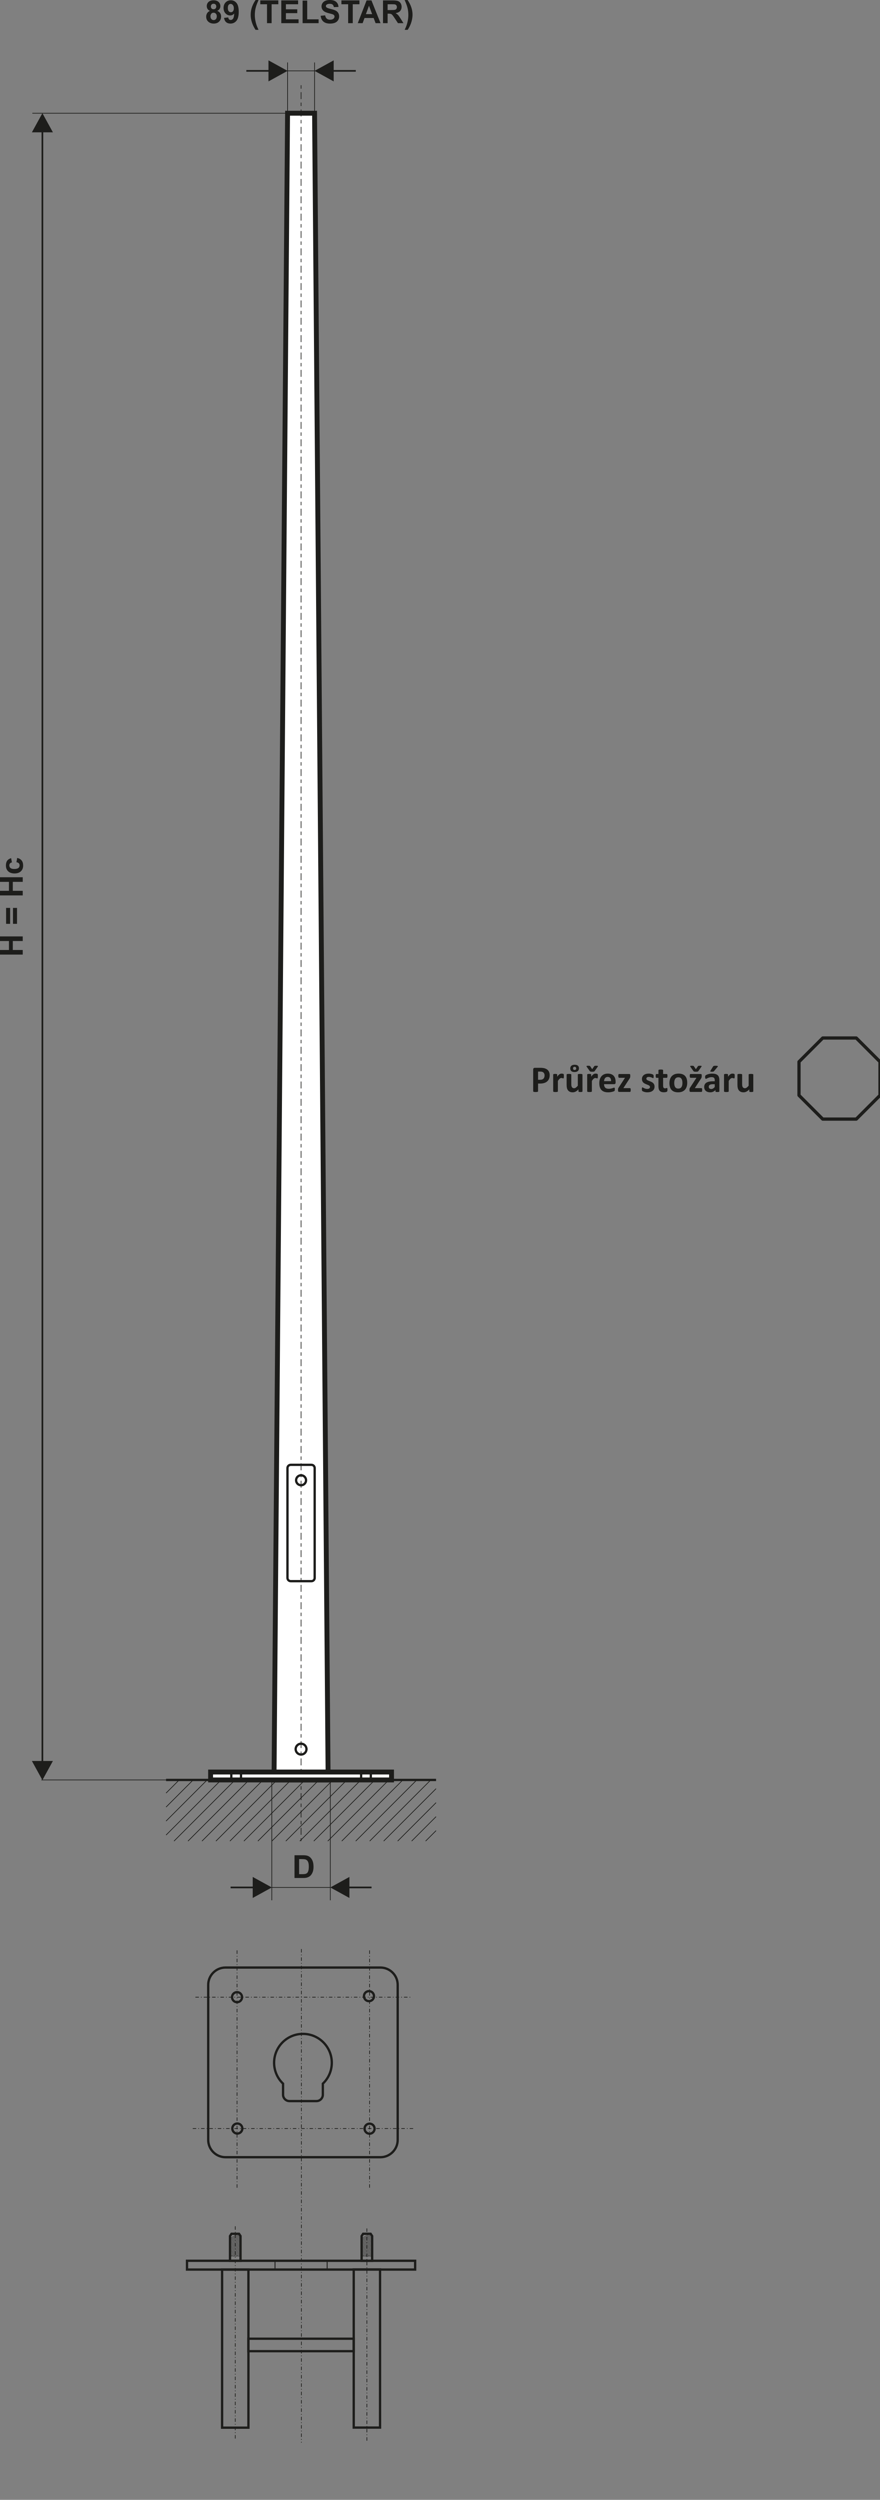 <?xml version="1.0" encoding="utf-8"?>
<!-- Generator: Adobe Illustrator 16.0.0, SVG Export Plug-In . SVG Version: 6.00 Build 0)  -->
<!DOCTYPE svg PUBLIC "-//W3C//DTD SVG 1.1//EN" "http://www.w3.org/Graphics/SVG/1.1/DTD/svg11.dtd">
<svg version="1.1" id="Vrstva_1" xmlns="http://www.w3.org/2000/svg" xmlns:xlink="http://www.w3.org/1999/xlink" x="0px" y="0px"
	 width="540px" height="1532.424px" viewBox="0 0 540 1532.424" enable-background="new 0 0 540 1532.424" xml:space="preserve">
<rect x="0" y="0" width="540" height="1532.424" fill="#808080" stroke="none"/>
<line fill="none" stroke="#1D1D1B" stroke-width="1.417" stroke-miterlimit="22.926" x1="101.904" y1="1091.121" x2="267.588" y2="1091.121"/>
<path fill="none" stroke="#1D1D1B" stroke-width="0.425" stroke-miterlimit="22.926" d="M261.172,1128.609l6.416-6.414
	 M252.596,1128.609l14.992-14.994 M244.017,1128.609l23.571-23.57 M235.438,1128.609l32.15-32.146 M226.861,1128.609l37.492-37.492
	 M218.285,1128.609l37.49-37.492 M209.709,1128.609l37.489-37.492 M201.13,1128.609l37.492-37.492 M192.551,1128.609l37.494-37.492
	 M183.975,1128.609l37.492-37.492 M175.397,1128.609l37.49-37.492 M166.821,1128.609l37.49-37.492 M158.242,1128.609l37.492-37.492
	 M149.666,1128.609l37.492-37.492 M141.087,1128.609l37.492-37.492 M132.511,1128.609l37.492-37.492 M123.934,1128.609l37.49-37.492
	 M115.357,1128.609l37.49-37.492 M106.778,1128.609l37.492-37.492 M101.904,1124.904l33.79-33.787 M101.904,1116.328l25.211-25.211
	 M101.904,1107.752l16.633-16.635 M101.904,1099.174l8.056-8.057"/>
<polygon fill="#FFFFFF" stroke="#1D1D1B" stroke-width="3" stroke-miterlimit="22.926" points="176.464,69.409 193.031,69.409 
	201.348,1091.117 168.147,1091.117 "/>
<line fill="none" stroke="#1D1D1B" stroke-width="0.425" stroke-miterlimit="22.926" stroke-dasharray="2.13,2.13,4.25,2.13" x1="184.749" y1="52.238" x2="184.749" y2="1128.609"/>
<path fill="none" stroke="#1D1D1B" stroke-width="1.417" stroke-miterlimit="22.926" d="M184.749,1068.906
	c1.831,0,3.317,1.488,3.317,3.32c0,1.834-1.486,3.32-3.317,3.32c-1.836,0-3.323-1.486-3.323-3.32
	C181.426,1070.395,182.913,1068.906,184.749,1068.906z"/>
<path fill="none" stroke="#1D1D1B" stroke-width="1.417" stroke-miterlimit="22.926" d="M178.391,897.951h12.714
	c1.098,0,1.993,0.898,1.993,1.992v67.336c0,1.096-0.896,1.992-1.993,1.992h-12.714c-1.098,0-1.994-0.896-1.994-1.992v-67.336
	C176.396,898.848,177.293,897.951,178.391,897.951z"/>
<path fill="none" stroke="#1D1D1B" stroke-width="1.417" stroke-miterlimit="22.926" d="M184.749,904.357
	c1.683,0,3.05,1.367,3.05,3.053c0,1.684-1.367,3.051-3.05,3.051c-1.688,0-3.056-1.367-3.056-3.051
	C181.693,905.725,183.062,904.357,184.749,904.357z"/>
<path fill="#1D1D1B" d="M32.466,1079.494l-6.449,11.725l-6.449-11.725H32.466z M25.495,1080.512V80.1h1.042v1000.412H25.495z
	 M32.466,81.116H19.567l6.449-11.725L32.466,81.116z"/>
<line fill="none" stroke="#1D1D1B" stroke-width="0.425" stroke-miterlimit="22.926" x1="25.386" y1="1091.121" x2="163.288" y2="1091.121"/>
<polygon fill="#1D1D1B" points="13.95,585.171 0,585.171 0,582.348 5.496,582.348 5.496,576.853 0,576.853 0,574.029 13.95,574.029 
	13.95,576.853 7.853,576.853 7.853,582.348 13.95,582.348 "/>
<path fill="#1D1D1B" d="M10.443,566.313H7.97v-9.76h2.474V566.313z M6.215,566.313H3.743v-9.76h2.472V566.313z"/>
<polygon fill="#1D1D1B" points="13.95,548.9 0,548.9 0,546.075 5.496,546.075 5.496,540.582 0,540.582 0,537.757 13.95,537.757 
	13.95,540.582 7.853,540.582 7.853,546.075 13.95,546.075 "/>
<path fill="#1D1D1B" d="M6.842,526.044l0.463,2.632c-0.521,0.088-0.913,0.289-1.181,0.604c-0.263,0.315-0.396,0.722-0.396,1.219
	c0,0.667,0.231,1.2,0.693,1.597c0.459,0.395,1.229,0.594,2.312,0.594c1.202,0,2.048-0.201,2.545-0.605
	c0.498-0.401,0.744-0.939,0.744-1.615c0-0.507-0.146-0.923-0.436-1.243c-0.289-0.325-0.786-0.553-1.494-0.687l0.449-2.629
	c1.208,0.272,2.118,0.793,2.735,1.568c0.616,0.771,0.927,1.807,0.927,3.109c0,1.475-0.468,2.653-1.4,3.53
	c-0.935,0.88-2.228,1.317-3.877,1.317c-1.674,0-2.974-0.442-3.906-1.322c-0.932-0.879-1.396-2.069-1.396-3.573
	c0-1.227,0.268-2.206,0.796-2.933C4.948,526.883,5.756,526.364,6.842,526.044"/>
<line fill="none" stroke="#1D1D1B" stroke-width="0.425" stroke-miterlimit="22.926" x1="166.8" y1="1086.436" x2="166.8" y2="1164.9"/>
<line fill="none" stroke="#1D1D1B" stroke-width="0.425" stroke-miterlimit="22.926" x1="202.695" y1="1086.436" x2="202.695" y2="1164.9"/>
<line fill="none" stroke="#1D1D1B" stroke-width="0.425" stroke-miterlimit="22.926" x1="166.797" y1="1157.02" x2="202.695" y2="1157.02"/>
<path fill="#1D1D1B" d="M141.498,1156.498h14.596v1.043h-14.596V1156.498z M155.075,1163.469v-12.898l11.727,6.449L155.075,1163.469
	z"/>
<path fill="#1D1D1B" d="M227.994,1157.541h-14.593v-1.043h14.593V1157.541z M214.418,1150.57v12.898l-11.723-6.449L214.418,1150.57z
	"/>
<path fill="#1D1D1B" d="M183.544,1139.635v9.234h2.094c0.784,0,1.349-0.047,1.697-0.135c0.459-0.111,0.834-0.309,1.133-0.58
	c0.302-0.273,0.545-0.721,0.734-1.344c0.19-0.625,0.284-1.477,0.284-2.555s-0.094-1.904-0.284-2.482
	c-0.189-0.578-0.454-1.025-0.796-1.35c-0.34-0.324-0.772-0.543-1.299-0.658c-0.389-0.086-1.159-0.131-2.302-0.131H183.544z
	 M180.721,1137.277h5.137c1.16,0,2.042,0.086,2.648,0.266c0.815,0.238,1.516,0.67,2.1,1.285c0.583,0.615,1.025,1.367,1.328,2.26
	c0.304,0.889,0.455,1.99,0.455,3.297c0,1.148-0.142,2.137-0.426,2.969c-0.35,1.016-0.847,1.836-1.492,2.463
	c-0.487,0.477-1.146,0.848-1.974,1.113c-0.619,0.199-1.449,0.295-2.486,0.295h-5.29V1137.277z"/>
<line fill="none" stroke="#1D1D1B" stroke-width="0.425" stroke-miterlimit="22.926" x1="166.797" y1="43.448" x2="202.695" y2="43.448"/>
<path fill="#1D1D1B" d="M151.164,42.929h14.591v1.041h-14.591V42.929z M164.742,49.898V37l11.722,6.448L164.742,49.898z"/>
<path fill="#1D1D1B" d="M218.333,43.97h-14.596v-1.041h14.596V43.97z M204.756,37v12.898l-11.727-6.45L204.756,37z"/>
<path fill="#1D1D1B" d="M129.149,9.952c0,0.743,0.189,1.322,0.564,1.736c0.378,0.416,0.846,0.624,1.405,0.624
	c0.555,0,1.009-0.202,1.367-0.601c0.363-0.399,0.54-0.977,0.54-1.73c0-0.659-0.182-1.188-0.55-1.588
	c-0.365-0.4-0.831-0.601-1.391-0.601c-0.655,0-1.138,0.227-1.458,0.682S129.149,9.421,129.149,9.952 M129.403,3.971
	c0,0.533,0.147,0.952,0.449,1.25c0.301,0.3,0.7,0.449,1.197,0.449c0.505,0,0.911-0.153,1.212-0.455
	c0.301-0.303,0.454-0.721,0.454-1.254c0-0.503-0.15-0.904-0.449-1.207c-0.301-0.303-0.698-0.455-1.188-0.455
	c-0.514,0-0.92,0.152-1.221,0.459C129.556,3.063,129.403,3.469,129.403,3.971z M128.844,6.659c-0.688-0.291-1.19-0.691-1.501-1.204
	c-0.315-0.51-0.471-1.071-0.471-1.678c0-1.044,0.363-1.903,1.087-2.582c0.723-0.679,1.755-1.02,3.091-1.02
	c1.324,0,2.35,0.341,3.081,1.02s1.098,1.538,1.098,2.582c0,0.645-0.17,1.22-0.507,1.727c-0.335,0.503-0.808,0.89-1.418,1.155
	c0.774,0.313,1.362,0.768,1.77,1.364c0.401,0.601,0.603,1.288,0.603,2.071c0,1.293-0.407,2.341-1.229,3.149
	c-0.817,0.809-1.909,1.212-3.274,1.212c-1.267,0-2.318-0.335-3.16-1.003c-0.994-0.786-1.491-1.871-1.491-3.244
	c0-0.756,0.188-1.452,0.562-2.084C127.455,7.491,128.043,7.004,128.844,6.659z"/>
<path fill="#1D1D1B" d="M143.491,5.11c0-0.86-0.198-1.528-0.593-2.003s-0.851-0.711-1.372-0.711c-0.492,0-0.9,0.194-1.226,0.584
	c-0.328,0.39-0.49,1.027-0.49,1.91c0,0.899,0.177,1.559,0.53,1.979c0.354,0.419,0.799,0.631,1.329,0.631
	c0.512,0,0.944-0.202,1.296-0.607C143.314,6.487,143.491,5.894,143.491,5.11 M137.473,10.962l2.591-0.285
	c0.063,0.529,0.228,0.921,0.49,1.175c0.263,0.257,0.614,0.384,1.045,0.384c0.55,0,1.014-0.257,1.396-0.767
	c0.383-0.51,0.627-1.569,0.734-3.169c-0.672,0.779-1.509,1.169-2.52,1.169c-1.093,0-2.044-0.423-2.838-1.27
	c-0.796-0.848-1.189-1.948-1.189-3.306c0-1.415,0.415-2.556,1.257-3.419c0.842-0.867,1.912-1.299,3.213-1.299
	c1.412,0,2.574,0.549,3.479,1.644c0.906,1.097,1.36,2.899,1.36,5.411c0,2.554-0.471,4.397-1.412,5.527
	c-0.942,1.133-2.168,1.698-3.682,1.698c-1.087,0-1.965-0.293-2.637-0.876C138.092,12.998,137.659,12.124,137.473,10.962z"/>
<path fill="#1D1D1B" d="M158.646,18.293h-1.831c-0.976-1.464-1.719-2.982-2.232-4.563c-0.51-1.579-0.765-3.105-0.765-4.583
	c0-1.831,0.315-3.564,0.941-5.201c0.547-1.419,1.238-2.728,2.077-3.926h1.831c-0.873,1.919-1.478,3.556-1.805,4.9
	c-0.33,1.348-0.495,2.776-0.495,4.285c0,1.039,0.099,2.104,0.294,3.195c0.196,1.087,0.464,2.123,0.804,3.107
	C157.69,16.154,158.082,17.083,158.646,18.293"/>
<polygon fill="#1D1D1B" points="163.85,14.202 163.85,2.61 159.72,2.61 159.72,0.254 170.784,0.254 170.784,2.61 166.676,2.61 
	166.676,14.202 "/>
<polygon fill="#1D1D1B" points="172.613,14.202 172.613,0.254 182.939,0.254 182.939,2.61 175.438,2.61 175.438,5.708 
	182.411,5.708 182.411,8.065 175.438,8.065 175.438,11.846 183.212,11.846 183.212,14.202 "/>
<polygon fill="#1D1D1B" points="185.686,14.202 185.686,0.371 188.511,0.371 188.511,11.846 195.505,11.846 195.505,14.202 "/>
<path fill="#1D1D1B" d="M196.768,9.683l2.746-0.272c0.165,0.919,0.497,1.59,1.002,2.023c0.502,0.431,1.181,0.645,2.034,0.645
	c0.903,0,1.585-0.19,2.044-0.574c0.456-0.383,0.688-0.831,0.688-1.344c0-0.332-0.1-0.61-0.291-0.845
	c-0.191-0.229-0.526-0.432-1.009-0.601c-0.327-0.116-1.076-0.317-2.242-0.61c-1.506-0.376-2.558-0.838-3.165-1.387
	c-0.855-0.77-1.281-1.707-1.281-2.814c0-0.712,0.201-1.38,0.603-2c0.401-0.619,0.979-1.092,1.735-1.415
	C200.387,0.163,201.297,0,202.368,0c1.742,0,3.057,0.386,3.938,1.162c0.883,0.776,1.344,1.81,1.389,3.104l-2.825,0.099
	c-0.119-0.723-0.377-1.238-0.77-1.553c-0.392-0.315-0.982-0.475-1.769-0.475c-0.813,0-1.448,0.17-1.905,0.507
	c-0.296,0.218-0.444,0.507-0.444,0.87c0,0.331,0.139,0.613,0.418,0.848c0.354,0.302,1.215,0.614,2.582,0.938
	c1.367,0.322,2.376,0.66,3.03,1.004c0.655,0.347,1.167,0.817,1.537,1.419c0.371,0.6,0.558,1.341,0.558,2.221
	c0,0.8-0.223,1.549-0.667,2.247c-0.445,0.698-1.071,1.218-1.884,1.555c-0.811,0.342-1.824,0.511-3.036,0.511
	c-1.762,0-3.116-0.406-4.061-1.222C197.513,12.424,196.951,11.237,196.768,9.683"/>
<polygon fill="#1D1D1B" points="213.639,14.202 213.639,2.61 209.508,2.61 209.508,0.254 220.575,0.254 220.575,2.61 216.464,2.61 
	216.464,14.202 "/>
<path fill="#1D1D1B" d="M228.36,8.67l-1.938-5.163l-1.884,5.163H228.36z M233.521,14.202h-3.041l-1.205-3.176h-5.593l-1.162,3.176
	h-2.985l5.414-13.948h2.985L233.521,14.202z"/>
<path fill="#1D1D1B" d="M237.853,6.156h2.084c1.349,0,2.189-0.059,2.529-0.172c0.334-0.113,0.6-0.311,0.788-0.592
	c0.191-0.278,0.285-0.63,0.285-1.048c0-0.471-0.127-0.848-0.375-1.139c-0.252-0.29-0.605-0.473-1.062-0.547
	c-0.229-0.032-0.913-0.049-2.054-0.049h-2.196V6.156z M235.027,14.202V0.254h5.93c1.489,0,2.574,0.126,3.251,0.376
	c0.679,0.25,1.217,0.694,1.623,1.335c0.406,0.644,0.612,1.373,0.612,2.198c0,1.048-0.307,1.912-0.921,2.595
	c-0.614,0.681-1.527,1.11-2.751,1.288c0.607,0.354,1.109,0.743,1.501,1.169c0.397,0.426,0.93,1.182,1.597,2.266l1.702,2.722h-3.365
	l-2.022-3.046c-0.722-1.081-1.219-1.764-1.489-2.045c-0.266-0.279-0.548-0.475-0.847-0.578c-0.303-0.104-0.776-0.156-1.427-0.156
	h-0.568v5.825H235.027z"/>
<path fill="#1D1D1B" d="M248.317,18.293c0.525-1.129,0.898-1.993,1.113-2.595c0.216-0.604,0.416-1.299,0.603-2.084
	c0.182-0.785,0.318-1.532,0.409-2.236c0.088-0.707,0.134-1.433,0.134-2.173c0-1.509-0.163-2.938-0.488-4.285
	c-0.322-1.345-0.92-2.981-1.792-4.9h1.812c0.963,1.364,1.709,2.809,2.24,4.336c0.532,1.528,0.798,3.077,0.798,4.649
	c0,1.324-0.21,2.742-0.629,4.259c-0.473,1.699-1.26,3.374-2.35,5.029H248.317z"/>
<line fill="none" stroke="#1D1D1B" stroke-width="0.425" stroke-miterlimit="22.926" x1="193.031" y1="38.29" x2="193.031" y2="93.561"/>
<line fill="none" stroke="#1D1D1B" stroke-width="0.425" stroke-miterlimit="22.926" x1="176.464" y1="38.29" x2="176.464" y2="93.561"/>
<line fill="none" stroke="#1D1D1B" stroke-width="0.425" stroke-miterlimit="22.926" x1="19.85" y1="69.41" x2="185.91" y2="69.41"/>
<rect x="129.24" y="1086.266" fill="#FFFFFF" stroke="#1D1D1B" stroke-width="3" stroke-miterlimit="22.926" width="111.015" height="4.855"/>
<rect x="141.938" y="1086.266" fill="none" stroke="#1D1D1B" stroke-width="1.417" stroke-miterlimit="22.926" width="5.959" height="4.855"/>
<rect x="221.598" y="1086.266" fill="none" stroke="#1D1D1B" stroke-width="1.417" stroke-miterlimit="22.926" width="5.959" height="4.855"/>
<path fill="#1D1D1B" d="M334.171,659.281c0-0.52-0.094-0.947-0.276-1.282c-0.185-0.335-0.411-0.584-0.679-0.744
	c-0.269-0.159-0.55-0.263-0.841-0.304c-0.297-0.042-0.602-0.063-0.915-0.063h-1.287v5.027h1.355c0.482,0,0.887-0.067,1.212-0.194
	c0.325-0.13,0.592-0.313,0.799-0.546c0.207-0.23,0.363-0.51,0.472-0.834C334.115,660.018,334.171,659.662,334.171,659.281
	 M337.305,659.063c0,0.834-0.13,1.566-0.393,2.205c-0.255,0.644-0.633,1.182-1.134,1.617c-0.494,0.439-1.102,0.772-1.822,1.001
	c-0.72,0.23-1.57,0.345-2.548,0.345h-1.235v4.711c0,0.076-0.022,0.143-0.074,0.205c-0.051,0.06-0.133,0.11-0.245,0.148
	c-0.114,0.038-0.267,0.066-0.456,0.09c-0.187,0.022-0.435,0.036-0.726,0.036c-0.287,0-0.528-0.014-0.725-0.036
	c-0.194-0.023-0.347-0.056-0.461-0.09c-0.112-0.038-0.193-0.089-0.235-0.148c-0.048-0.063-0.07-0.133-0.07-0.205v-13.292
	c0-0.358,0.093-0.628,0.279-0.807s0.434-0.269,0.736-0.269h3.484c0.35,0,0.685,0.012,1,0.038c0.316,0.026,0.695,0.086,1.138,0.171
	c0.441,0.09,0.891,0.25,1.342,0.487c0.451,0.234,0.843,0.534,1.162,0.896c0.32,0.363,0.563,0.784,0.731,1.271
	C337.221,657.921,337.305,658.463,337.305,659.063z"/>
<path fill="#1D1D1B" d="M346.003,659.721c0,0.274-0.007,0.499-0.022,0.674c-0.015,0.177-0.038,0.312-0.064,0.409
	c-0.032,0.099-0.076,0.169-0.122,0.207c-0.049,0.04-0.114,0.056-0.19,0.056c-0.061,0-0.129-0.014-0.207-0.04
	c-0.074-0.026-0.16-0.054-0.257-0.086c-0.096-0.03-0.198-0.059-0.313-0.086c-0.117-0.026-0.241-0.04-0.376-0.04
	c-0.16,0-0.32,0.033-0.479,0.1c-0.16,0.066-0.328,0.163-0.499,0.305c-0.173,0.135-0.352,0.319-0.54,0.544
	c-0.187,0.229-0.385,0.51-0.598,0.847v6.354c0,0.074-0.024,0.141-0.072,0.198c-0.042,0.059-0.12,0.106-0.232,0.145
	c-0.11,0.036-0.259,0.066-0.438,0.086c-0.183,0.019-0.416,0.028-0.696,0.028c-0.281,0-0.514-0.01-0.698-0.028
	c-0.179-0.02-0.327-0.05-0.436-0.086c-0.114-0.038-0.192-0.086-0.234-0.145c-0.047-0.058-0.07-0.124-0.07-0.198V658.77
	c0-0.074,0.02-0.139,0.058-0.198c0.036-0.059,0.106-0.104,0.203-0.145c0.101-0.034,0.227-0.066,0.383-0.085
	c0.155-0.02,0.354-0.027,0.588-0.027c0.245,0,0.443,0.008,0.603,0.027c0.16,0.019,0.286,0.051,0.375,0.085
	c0.086,0.04,0.148,0.086,0.188,0.145c0.038,0.06,0.058,0.124,0.058,0.198v1.271c0.266-0.383,0.518-0.693,0.753-0.94
	c0.236-0.243,0.462-0.443,0.674-0.588c0.213-0.143,0.428-0.245,0.643-0.301c0.21-0.057,0.425-0.085,0.64-0.085
	c0.097,0,0.205,0.003,0.319,0.017c0.11,0.012,0.232,0.03,0.354,0.058c0.121,0.028,0.229,0.059,0.319,0.089
	c0.093,0.036,0.16,0.07,0.202,0.11c0.039,0.038,0.07,0.082,0.089,0.124c0.021,0.047,0.036,0.11,0.052,0.192
	c0.015,0.077,0.026,0.197,0.034,0.357C345.999,659.233,346.003,659.449,346.003,659.721"/>
<path fill="#1D1D1B" d="M353.568,654.947c0-0.295-0.08-0.533-0.236-0.712c-0.157-0.181-0.407-0.271-0.749-0.271
	c-0.309,0-0.539,0.082-0.7,0.25c-0.154,0.167-0.232,0.401-0.232,0.698c0,0.312,0.074,0.558,0.221,0.732
	c0.152,0.175,0.403,0.261,0.754,0.261c0.315,0,0.55-0.086,0.707-0.257C353.488,655.479,353.568,655.244,353.568,654.947
	 M355.273,654.89c0,0.358-0.062,0.682-0.183,0.963c-0.122,0.284-0.301,0.521-0.529,0.716c-0.234,0.195-0.514,0.344-0.851,0.445
	c-0.333,0.104-0.721,0.156-1.153,0.156c-0.439,0-0.825-0.052-1.152-0.148c-0.327-0.102-0.6-0.242-0.814-0.431
	c-0.219-0.187-0.383-0.417-0.487-0.688c-0.104-0.269-0.16-0.58-0.16-0.931c0-0.359,0.06-0.683,0.176-0.963
	c0.119-0.285,0.295-0.522,0.526-0.717c0.232-0.194,0.514-0.339,0.849-0.441c0.335-0.097,0.722-0.146,1.153-0.146
	c0.86,0,1.513,0.187,1.96,0.562C355.053,653.638,355.273,654.181,355.273,654.89z M357.425,668.964c0,0.074-0.019,0.141-0.059,0.198
	c-0.034,0.059-0.101,0.106-0.198,0.145c-0.095,0.036-0.219,0.066-0.378,0.086c-0.154,0.019-0.351,0.028-0.585,0.028
	c-0.253,0-0.456-0.01-0.612-0.028c-0.156-0.02-0.279-0.05-0.369-0.086c-0.095-0.038-0.156-0.086-0.194-0.145
	c-0.04-0.058-0.061-0.124-0.061-0.198v-1.178c-0.56,0.605-1.132,1.06-1.716,1.364c-0.586,0.305-1.189,0.457-1.812,0.457
	c-0.704,0-1.294-0.114-1.77-0.343c-0.476-0.227-0.862-0.542-1.155-0.937c-0.291-0.397-0.502-0.854-0.63-1.375
	c-0.125-0.521-0.187-1.172-0.187-1.948v-6.235c0-0.074,0.02-0.139,0.062-0.198c0.042-0.059,0.121-0.104,0.229-0.145
	c0.109-0.034,0.261-0.066,0.447-0.085c0.188-0.02,0.419-0.027,0.695-0.027c0.279,0,0.514,0.008,0.697,0.027
	c0.184,0.019,0.332,0.051,0.439,0.085c0.113,0.04,0.192,0.086,0.234,0.145c0.046,0.06,0.07,0.124,0.07,0.198v5.756
	c0,0.534,0.034,0.939,0.102,1.22c0.07,0.285,0.175,0.526,0.315,0.725c0.141,0.203,0.319,0.359,0.536,0.472
	c0.215,0.108,0.469,0.164,0.762,0.164c0.365,0,0.73-0.134,1.104-0.398c0.365-0.264,0.763-0.654,1.18-1.16v-6.777
	c0-0.074,0.019-0.139,0.061-0.198c0.044-0.059,0.118-0.104,0.232-0.145c0.108-0.034,0.255-0.066,0.436-0.085
	c0.185-0.02,0.417-0.027,0.698-0.027c0.279,0,0.514,0.008,0.696,0.027c0.179,0.019,0.327,0.051,0.434,0.085
	c0.104,0.04,0.183,0.086,0.225,0.145c0.048,0.06,0.07,0.124,0.07,0.198V668.964z"/>
<path fill="#1D1D1B" d="M364.583,653.701c0.055-0.078,0.104-0.141,0.161-0.196c0.054-0.054,0.122-0.093,0.218-0.12
	c0.089-0.026,0.205-0.047,0.346-0.059c0.145-0.012,0.327-0.016,0.558-0.016c0.305,0,0.538,0.012,0.698,0.036
	c0.16,0.023,0.265,0.062,0.319,0.124c0.05,0.063,0.058,0.141,0.023,0.234c-0.038,0.097-0.114,0.215-0.219,0.361l-1.793,2.549
	c-0.051,0.071-0.116,0.128-0.192,0.18c-0.075,0.047-0.171,0.085-0.287,0.114c-0.112,0.026-0.253,0.045-0.42,0.057
	c-0.168,0.012-0.365,0.016-0.605,0.016c-0.232,0-0.436-0.008-0.603-0.023c-0.168-0.015-0.309-0.038-0.417-0.066
	c-0.11-0.03-0.202-0.07-0.274-0.116c-0.072-0.047-0.127-0.097-0.167-0.16l-1.812-2.549c-0.097-0.146-0.167-0.265-0.205-0.361
	c-0.04-0.094-0.032-0.172,0.022-0.234s0.164-0.101,0.327-0.124c0.164-0.024,0.394-0.036,0.688-0.036
	c0.248,0,0.438,0.004,0.579,0.016c0.145,0.012,0.257,0.036,0.343,0.066c0.089,0.026,0.155,0.07,0.201,0.116
	c0.048,0.052,0.095,0.114,0.148,0.192l1.168,1.726L364.583,653.701z M366.864,659.721c0,0.274-0.008,0.499-0.025,0.674
	c-0.015,0.177-0.039,0.312-0.066,0.409c-0.03,0.099-0.072,0.169-0.119,0.207c-0.052,0.04-0.114,0.056-0.192,0.056
	c-0.058,0-0.13-0.014-0.206-0.04c-0.074-0.026-0.159-0.054-0.257-0.086c-0.093-0.03-0.199-0.059-0.312-0.086
	c-0.116-0.026-0.242-0.04-0.379-0.04c-0.16,0-0.319,0.033-0.479,0.1c-0.159,0.066-0.327,0.163-0.498,0.305
	c-0.172,0.135-0.351,0.319-0.537,0.544c-0.188,0.229-0.386,0.51-0.601,0.847v6.354c0,0.074-0.023,0.141-0.068,0.198
	c-0.046,0.059-0.122,0.106-0.236,0.145c-0.108,0.036-0.255,0.066-0.436,0.086c-0.185,0.019-0.417,0.028-0.698,0.028
	c-0.28,0-0.514-0.01-0.696-0.028c-0.18-0.02-0.328-0.05-0.438-0.086c-0.113-0.038-0.19-0.086-0.232-0.145
	c-0.048-0.058-0.07-0.124-0.07-0.198V658.77c0-0.074,0.019-0.139,0.059-0.198c0.034-0.059,0.104-0.104,0.202-0.145
	c0.103-0.034,0.226-0.066,0.38-0.085c0.156-0.02,0.356-0.027,0.59-0.027c0.246,0,0.445,0.008,0.605,0.027
	c0.16,0.019,0.283,0.051,0.373,0.085c0.085,0.04,0.148,0.086,0.187,0.145c0.038,0.06,0.059,0.124,0.059,0.198v1.271
	c0.265-0.383,0.52-0.693,0.752-0.94c0.237-0.243,0.464-0.443,0.673-0.588c0.215-0.143,0.431-0.245,0.644-0.301
	c0.211-0.057,0.426-0.085,0.64-0.085c0.099,0,0.207,0.003,0.319,0.017c0.114,0.012,0.233,0.03,0.354,0.058
	c0.122,0.028,0.232,0.059,0.319,0.089c0.096,0.036,0.16,0.07,0.204,0.11c0.04,0.038,0.07,0.082,0.089,0.124
	c0.02,0.047,0.035,0.11,0.052,0.192c0.016,0.077,0.026,0.197,0.036,0.357C366.86,659.233,366.864,659.449,366.864,659.721z"/>
<path fill="#1D1D1B" d="M374.98,662.756c0.023-0.805-0.141-1.44-0.486-1.901c-0.349-0.464-0.883-0.692-1.606-0.692
	c-0.367,0-0.687,0.068-0.955,0.206c-0.273,0.137-0.498,0.319-0.677,0.554c-0.181,0.233-0.316,0.506-0.411,0.821
	c-0.096,0.32-0.152,0.655-0.168,1.013H374.98z M377.763,663.576c0,0.35-0.08,0.606-0.236,0.773
	c-0.154,0.168-0.369,0.254-0.645,0.254h-6.205c0,0.434,0.052,0.821,0.156,1.178c0.103,0.35,0.267,0.65,0.487,0.896
	c0.227,0.246,0.514,0.433,0.869,0.562c0.356,0.127,0.774,0.194,1.27,0.194c0.504,0,0.943-0.034,1.326-0.108
	c0.378-0.074,0.709-0.152,0.985-0.242c0.275-0.089,0.508-0.167,0.69-0.241s0.331-0.108,0.443-0.108c0.07,0,0.128,0.012,0.173,0.038
	c0.046,0.026,0.084,0.074,0.114,0.145c0.028,0.064,0.054,0.163,0.065,0.287c0.011,0.126,0.015,0.285,0.015,0.472
	c0,0.168-0.004,0.313-0.011,0.428c-0.008,0.118-0.02,0.22-0.037,0.301c-0.015,0.086-0.036,0.156-0.066,0.212
	c-0.03,0.057-0.068,0.112-0.121,0.167c-0.05,0.05-0.184,0.124-0.404,0.217c-0.222,0.094-0.502,0.185-0.844,0.274
	c-0.345,0.089-0.735,0.167-1.175,0.231c-0.439,0.067-0.911,0.104-1.413,0.104c-0.91,0-1.701-0.114-2.383-0.343
	c-0.677-0.227-1.246-0.573-1.706-1.037c-0.455-0.464-0.794-1.052-1.022-1.758c-0.221-0.71-0.334-1.539-0.334-2.489
	c0-0.903,0.117-1.72,0.355-2.448c0.234-0.725,0.576-1.34,1.029-1.846c0.447-0.508,0.993-0.893,1.637-1.158
	c0.646-0.269,1.369-0.401,2.176-0.401c0.854,0,1.584,0.125,2.188,0.378c0.606,0.249,1.102,0.6,1.491,1.045
	c0.385,0.445,0.674,0.974,0.856,1.581c0.183,0.608,0.274,1.271,0.274,1.988V663.576z"/>
<path fill="#1D1D1B" d="M387.036,668.169c0,0.223-0.012,0.409-0.034,0.568c-0.024,0.156-0.058,0.28-0.092,0.371
	c-0.038,0.094-0.089,0.156-0.148,0.19c-0.061,0.034-0.133,0.052-0.205,0.052h-6.667c-0.201,0-0.363-0.07-0.472-0.208
	c-0.114-0.137-0.168-0.361-0.168-0.673v-0.531c0-0.135,0.004-0.261,0.016-0.369c0.012-0.11,0.034-0.219,0.07-0.319
	c0.036-0.105,0.082-0.211,0.135-0.316c0.062-0.108,0.134-0.227,0.229-0.354l3.828-5.881h-3.63c-0.145,0-0.263-0.094-0.351-0.276
	c-0.091-0.185-0.133-0.476-0.133-0.881c0-0.223,0.008-0.405,0.026-0.558c0.02-0.148,0.052-0.265,0.086-0.354
	c0.04-0.086,0.09-0.148,0.152-0.188c0.059-0.038,0.131-0.058,0.215-0.058h6.24c0.11,0,0.2,0.012,0.278,0.035
	c0.074,0.022,0.141,0.063,0.187,0.125c0.051,0.061,0.091,0.143,0.118,0.253c0.026,0.104,0.038,0.238,0.038,0.401v0.56
	c0,0.154-0.008,0.289-0.023,0.407c-0.015,0.116-0.038,0.229-0.07,0.339c-0.028,0.104-0.074,0.213-0.127,0.319
	c-0.06,0.104-0.126,0.221-0.204,0.343l-3.808,5.868h4.034c0.064,0,0.133,0.015,0.194,0.047c0.059,0.03,0.11,0.086,0.152,0.172
	c0.041,0.081,0.074,0.197,0.099,0.35C387.024,667.752,387.036,667.938,387.036,668.169"/>
<path fill="#1D1D1B" d="M401.66,666.08c0,0.578-0.11,1.088-0.327,1.531c-0.215,0.441-0.521,0.807-0.921,1.107
	c-0.396,0.295-0.864,0.518-1.406,0.666s-1.127,0.223-1.757,0.223c-0.384,0-0.749-0.029-1.096-0.086
	c-0.346-0.059-0.654-0.133-0.932-0.223c-0.272-0.086-0.503-0.175-0.686-0.269c-0.183-0.095-0.315-0.179-0.397-0.261
	c-0.086-0.081-0.15-0.207-0.196-0.378c-0.045-0.168-0.068-0.421-0.068-0.756c0-0.219,0.008-0.394,0.023-0.526
	c0.015-0.134,0.037-0.242,0.066-0.32c0.032-0.078,0.07-0.131,0.116-0.16c0.043-0.026,0.103-0.037,0.171-0.037
	c0.084,0,0.207,0.045,0.371,0.143c0.164,0.099,0.367,0.203,0.61,0.315c0.244,0.118,0.527,0.227,0.851,0.323
	c0.323,0.102,0.694,0.152,1.102,0.152c0.259,0,0.491-0.026,0.691-0.082c0.203-0.051,0.378-0.127,0.526-0.229
	c0.148-0.098,0.261-0.221,0.339-0.377c0.072-0.152,0.112-0.327,0.112-0.527c0-0.229-0.07-0.424-0.211-0.588
	c-0.143-0.163-0.331-0.308-0.56-0.428c-0.234-0.122-0.499-0.234-0.792-0.345c-0.293-0.104-0.597-0.221-0.903-0.354
	c-0.309-0.13-0.612-0.276-0.904-0.443c-0.293-0.168-0.559-0.371-0.791-0.616c-0.23-0.242-0.417-0.537-0.562-0.878
	c-0.139-0.342-0.211-0.755-0.211-1.234c0-0.487,0.099-0.931,0.289-1.34c0.19-0.407,0.464-0.757,0.822-1.044
	c0.361-0.29,0.799-0.516,1.313-0.676c0.518-0.16,1.096-0.237,1.739-0.237c0.323,0,0.632,0.024,0.934,0.066
	c0.301,0.047,0.577,0.106,0.818,0.171c0.246,0.07,0.451,0.141,0.621,0.223c0.167,0.078,0.287,0.148,0.363,0.204
	c0.072,0.057,0.123,0.111,0.153,0.171c0.029,0.057,0.052,0.124,0.067,0.205c0.015,0.078,0.03,0.181,0.041,0.297
	c0.014,0.116,0.018,0.265,0.018,0.439c0,0.208-0.004,0.375-0.018,0.505c-0.011,0.127-0.03,0.231-0.057,0.306
	c-0.026,0.078-0.063,0.13-0.11,0.156c-0.046,0.028-0.099,0.04-0.16,0.04c-0.068,0-0.179-0.04-0.323-0.122
	c-0.145-0.078-0.327-0.163-0.544-0.253c-0.219-0.09-0.472-0.175-0.757-0.253c-0.288-0.082-0.615-0.12-0.982-0.12
	c-0.261,0-0.487,0.027-0.678,0.076c-0.189,0.056-0.346,0.133-0.472,0.23c-0.119,0.097-0.213,0.215-0.271,0.346
	c-0.063,0.134-0.094,0.278-0.094,0.427c0,0.237,0.072,0.436,0.217,0.596c0.146,0.159,0.335,0.301,0.575,0.42
	c0.232,0.122,0.506,0.238,0.807,0.345c0.299,0.104,0.606,0.221,0.913,0.346c0.309,0.124,0.616,0.272,0.917,0.44
	c0.301,0.167,0.573,0.374,0.807,0.616c0.238,0.245,0.43,0.532,0.573,0.871C401.586,665.216,401.66,665.617,401.66,666.08"/>
<path fill="#1D1D1B" d="M409.579,667.961c0,0.337-0.021,0.594-0.065,0.772c-0.042,0.179-0.097,0.305-0.167,0.375
	c-0.064,0.074-0.168,0.141-0.301,0.194c-0.135,0.059-0.291,0.108-0.47,0.148c-0.177,0.042-0.371,0.074-0.58,0.097
	c-0.212,0.023-0.423,0.034-0.636,0.034c-0.569,0-1.063-0.072-1.484-0.217c-0.418-0.145-0.765-0.367-1.041-0.666
	c-0.271-0.301-0.476-0.679-0.604-1.138c-0.128-0.456-0.194-0.999-0.194-1.621v-5.219h-1.234c-0.145,0-0.259-0.089-0.331-0.269
	c-0.08-0.179-0.118-0.479-0.118-0.899c0-0.223,0.008-0.409,0.026-0.562c0.02-0.152,0.052-0.272,0.092-0.361
	c0.034-0.086,0.085-0.148,0.145-0.188c0.053-0.038,0.123-0.058,0.197-0.058h1.224v-2.281c0-0.072,0.02-0.143,0.063-0.205
	c0.042-0.059,0.12-0.108,0.229-0.152c0.11-0.042,0.263-0.074,0.449-0.093c0.187-0.02,0.417-0.027,0.692-0.027
	c0.282,0,0.514,0.008,0.702,0.027c0.188,0.019,0.337,0.051,0.443,0.093c0.106,0.044,0.185,0.094,0.229,0.152
	c0.046,0.063,0.068,0.133,0.068,0.205v2.281h2.211c0.076,0,0.145,0.02,0.198,0.058c0.059,0.04,0.104,0.103,0.145,0.188
	c0.038,0.089,0.064,0.209,0.085,0.361c0.02,0.152,0.029,0.339,0.029,0.562c0,0.42-0.042,0.721-0.114,0.899
	c-0.078,0.18-0.187,0.269-0.331,0.269h-2.223v4.785c0,0.558,0.088,0.975,0.263,1.252c0.175,0.276,0.487,0.417,0.935,0.417
	c0.152,0,0.287-0.012,0.408-0.04c0.122-0.026,0.23-0.058,0.324-0.094c0.097-0.03,0.175-0.063,0.241-0.089
	c0.063-0.027,0.124-0.038,0.175-0.038c0.048,0,0.09,0.011,0.134,0.038c0.038,0.026,0.074,0.078,0.097,0.159
	c0.02,0.078,0.042,0.187,0.063,0.324C409.569,667.577,409.579,667.748,409.579,667.961"/>
<path fill="#1D1D1B" d="M418.761,663.878c0-0.502-0.038-0.966-0.121-1.387c-0.08-0.425-0.214-0.792-0.407-1.102
	c-0.19-0.313-0.445-0.558-0.762-0.732c-0.319-0.175-0.715-0.263-1.198-0.263c-0.43,0-0.803,0.078-1.127,0.234
	c-0.319,0.155-0.586,0.386-0.791,0.687c-0.207,0.299-0.361,0.662-0.465,1.083c-0.104,0.424-0.155,0.903-0.155,1.445
	c0,0.503,0.042,0.967,0.125,1.387c0.086,0.425,0.221,0.792,0.409,1.104c0.187,0.31,0.439,0.552,0.764,0.723
	c0.319,0.173,0.717,0.259,1.192,0.259c0.436,0,0.814-0.078,1.138-0.234c0.32-0.156,0.584-0.382,0.792-0.679
	c0.205-0.299,0.359-0.658,0.458-1.079C418.712,664.9,418.761,664.42,418.761,663.878 M421.706,663.766
	c0,0.866-0.112,1.655-0.342,2.373c-0.229,0.713-0.573,1.328-1.039,1.848c-0.465,0.518-1.047,0.915-1.747,1.2
	c-0.7,0.28-1.519,0.421-2.454,0.421c-0.909,0-1.697-0.126-2.367-0.379c-0.67-0.249-1.226-0.614-1.667-1.094s-0.769-1.069-0.981-1.77
	c-0.215-0.698-0.319-1.498-0.319-2.397c0-0.864,0.118-1.659,0.346-2.377c0.234-0.721,0.583-1.335,1.051-1.851
	c0.462-0.51,1.042-0.908,1.739-1.191c0.694-0.281,1.514-0.422,2.446-0.422c0.917,0,1.709,0.125,2.378,0.37
	c0.67,0.25,1.224,0.613,1.66,1.091c0.441,0.479,0.765,1.069,0.978,1.77C421.602,662.056,421.706,662.858,421.706,663.766z"/>
<path fill="#1D1D1B" d="M428.202,653.701c0.057-0.078,0.106-0.141,0.16-0.196c0.055-0.054,0.125-0.093,0.219-0.12
	c0.089-0.026,0.207-0.047,0.348-0.059c0.143-0.012,0.327-0.016,0.556-0.016c0.305,0,0.538,0.012,0.698,0.036
	c0.16,0.023,0.265,0.062,0.319,0.124c0.052,0.063,0.06,0.141,0.023,0.234c-0.038,0.097-0.112,0.215-0.219,0.361l-1.793,2.549
	c-0.049,0.071-0.116,0.128-0.19,0.18c-0.077,0.047-0.171,0.085-0.289,0.114c-0.112,0.026-0.251,0.045-0.418,0.057
	c-0.17,0.012-0.369,0.016-0.605,0.016c-0.234,0-0.438-0.008-0.604-0.023c-0.168-0.015-0.309-0.038-0.415-0.066
	c-0.11-0.03-0.204-0.07-0.274-0.116c-0.074-0.047-0.129-0.097-0.167-0.16l-1.812-2.549c-0.099-0.146-0.167-0.265-0.207-0.361
	c-0.04-0.094-0.032-0.172,0.024-0.234c0.053-0.063,0.164-0.101,0.327-0.124c0.164-0.024,0.392-0.036,0.688-0.036
	c0.246,0,0.438,0.004,0.577,0.016c0.145,0.012,0.257,0.036,0.343,0.066c0.089,0.026,0.155,0.07,0.203,0.116
	c0.046,0.052,0.093,0.114,0.148,0.192l1.168,1.726L428.202,653.701z M430.881,668.169c0,0.223-0.012,0.409-0.036,0.568
	c-0.024,0.156-0.055,0.28-0.09,0.371c-0.037,0.094-0.089,0.156-0.148,0.19c-0.061,0.034-0.133,0.052-0.205,0.052h-6.667
	c-0.203,0-0.363-0.07-0.472-0.208c-0.114-0.137-0.168-0.361-0.168-0.673v-0.531c0-0.135,0.004-0.261,0.016-0.369
	c0.012-0.11,0.034-0.219,0.07-0.319c0.034-0.105,0.082-0.211,0.135-0.316c0.06-0.108,0.134-0.227,0.227-0.354l3.83-5.881h-3.63
	c-0.145,0-0.263-0.094-0.351-0.276c-0.091-0.185-0.133-0.476-0.133-0.881c0-0.223,0.008-0.405,0.026-0.558
	c0.02-0.148,0.05-0.265,0.086-0.354c0.04-0.086,0.09-0.148,0.152-0.188c0.059-0.038,0.131-0.058,0.215-0.058h6.241
	c0.109,0,0.199,0.012,0.277,0.035c0.072,0.022,0.141,0.063,0.187,0.125c0.052,0.061,0.089,0.143,0.118,0.253
	c0.026,0.104,0.038,0.238,0.038,0.401v0.56c0,0.154-0.008,0.289-0.023,0.407c-0.015,0.116-0.04,0.229-0.07,0.339
	c-0.028,0.104-0.074,0.213-0.127,0.319c-0.062,0.104-0.126,0.221-0.204,0.343l-3.807,5.868h4.033c0.064,0,0.131,0.015,0.194,0.047
	c0.057,0.03,0.11,0.086,0.152,0.172c0.042,0.081,0.072,0.197,0.097,0.35C430.869,667.752,430.881,667.938,430.881,668.169z"/>
<path fill="#1D1D1B" d="M437.578,653.768c0.054-0.082,0.118-0.156,0.194-0.215c0.074-0.063,0.171-0.108,0.285-0.145
	c0.114-0.034,0.257-0.058,0.432-0.072c0.178-0.018,0.387-0.025,0.64-0.025c0.347,0,0.622,0.016,0.822,0.048
	c0.203,0.03,0.348,0.074,0.436,0.128c0.087,0.059,0.125,0.125,0.118,0.203c-0.008,0.074-0.042,0.156-0.112,0.238l-2.209,2.652
	c-0.065,0.077-0.122,0.141-0.185,0.191c-0.06,0.048-0.136,0.09-0.234,0.12c-0.093,0.028-0.213,0.052-0.357,0.066
	c-0.145,0.016-0.327,0.023-0.546,0.023c-0.265,0-0.476-0.012-0.63-0.034c-0.156-0.023-0.267-0.06-0.327-0.109
	c-0.062-0.047-0.088-0.113-0.076-0.188c0.011-0.078,0.051-0.164,0.121-0.265L437.578,653.768z M438.591,664.628h-1.095
	c-0.462,0-0.857,0.034-1.185,0.101c-0.328,0.07-0.592,0.172-0.8,0.313c-0.205,0.135-0.354,0.299-0.447,0.494
	c-0.097,0.194-0.143,0.417-0.143,0.666c0,0.428,0.136,0.764,0.403,1.005c0.271,0.245,0.644,0.367,1.123,0.367
	c0.401,0,0.772-0.103,1.111-0.309c0.338-0.207,0.681-0.506,1.031-0.903V664.628z M441.422,668.998c0,0.106-0.04,0.188-0.114,0.251
	c-0.078,0.062-0.198,0.104-0.361,0.132c-0.164,0.026-0.407,0.04-0.73,0.04c-0.343,0-0.59-0.014-0.748-0.04
	c-0.154-0.027-0.269-0.07-0.331-0.132c-0.066-0.063-0.098-0.145-0.098-0.251v-0.811c-0.422,0.449-0.896,0.796-1.435,1.045
	c-0.532,0.249-1.13,0.375-1.784,0.375c-0.536,0-1.035-0.07-1.488-0.212c-0.452-0.139-0.841-0.35-1.172-0.626
	c-0.331-0.281-0.59-0.624-0.772-1.033c-0.183-0.412-0.271-0.892-0.271-1.438c0-0.596,0.115-1.109,0.346-1.547
	c0.234-0.439,0.58-0.8,1.041-1.087c0.46-0.285,1.027-0.495,1.714-0.632c0.684-0.137,1.477-0.207,2.381-0.207h0.993v-0.615
	c0-0.319-0.031-0.601-0.096-0.842c-0.064-0.238-0.173-0.44-0.319-0.6c-0.148-0.16-0.345-0.276-0.594-0.354
	c-0.245-0.074-0.552-0.114-0.917-0.114c-0.478,0-0.906,0.056-1.28,0.16c-0.379,0.104-0.71,0.227-0.999,0.354
	c-0.287,0.13-0.529,0.252-0.723,0.356c-0.194,0.104-0.351,0.159-0.473,0.159c-0.085,0-0.159-0.028-0.223-0.077
	c-0.066-0.056-0.119-0.134-0.157-0.23c-0.044-0.097-0.076-0.223-0.1-0.365c-0.022-0.145-0.034-0.305-0.034-0.476
	c0-0.238,0.02-0.427,0.058-0.562c0.036-0.137,0.11-0.257,0.215-0.371c0.108-0.108,0.291-0.23,0.562-0.361
	c0.264-0.134,0.576-0.257,0.936-0.371c0.357-0.116,0.748-0.209,1.168-0.28c0.425-0.074,0.86-0.109,1.31-0.109
	c0.799,0,1.48,0.077,2.049,0.233c0.565,0.156,1.033,0.397,1.395,0.722c0.366,0.323,0.636,0.74,0.804,1.252
	c0.167,0.506,0.251,1.112,0.251,1.811V668.998z"/>
<path fill="#1D1D1B" d="M450.834,659.721c0,0.274-0.008,0.499-0.022,0.674c-0.018,0.177-0.04,0.312-0.066,0.409
	c-0.031,0.099-0.074,0.169-0.122,0.207c-0.05,0.04-0.112,0.056-0.19,0.056c-0.057,0-0.129-0.014-0.205-0.04s-0.16-0.054-0.259-0.086
	c-0.094-0.03-0.198-0.059-0.313-0.086c-0.116-0.026-0.239-0.04-0.377-0.04c-0.159,0-0.319,0.033-0.479,0.1
	c-0.159,0.066-0.327,0.163-0.498,0.305c-0.172,0.135-0.351,0.319-0.537,0.544c-0.188,0.229-0.388,0.51-0.601,0.847v6.354
	c0,0.074-0.023,0.141-0.07,0.198c-0.044,0.059-0.12,0.106-0.234,0.145c-0.108,0.036-0.257,0.066-0.436,0.086
	c-0.185,0.019-0.417,0.028-0.698,0.028s-0.514-0.01-0.696-0.028c-0.179-0.02-0.327-0.05-0.438-0.086
	c-0.114-0.038-0.19-0.086-0.232-0.145c-0.048-0.058-0.072-0.124-0.072-0.198V658.77c0-0.074,0.019-0.139,0.059-0.198
	c0.036-0.059,0.104-0.104,0.204-0.145c0.101-0.034,0.225-0.066,0.38-0.085c0.156-0.02,0.356-0.027,0.59-0.027
	c0.246,0,0.443,0.008,0.604,0.027c0.16,0.019,0.283,0.051,0.375,0.085c0.084,0.04,0.148,0.086,0.187,0.145
	c0.038,0.06,0.059,0.124,0.059,0.198v1.271c0.265-0.383,0.518-0.693,0.752-0.94c0.237-0.243,0.464-0.443,0.674-0.588
	c0.215-0.143,0.43-0.245,0.643-0.301c0.211-0.057,0.426-0.085,0.64-0.085c0.099,0,0.205,0.003,0.319,0.017
	c0.114,0.012,0.234,0.03,0.354,0.058c0.122,0.028,0.23,0.059,0.32,0.089c0.095,0.036,0.159,0.07,0.201,0.11
	c0.042,0.038,0.072,0.082,0.092,0.124c0.019,0.047,0.034,0.11,0.049,0.192c0.016,0.077,0.029,0.197,0.036,0.357
	C450.83,659.233,450.834,659.449,450.834,659.721"/>
<path fill="#1D1D1B" d="M462.256,668.964c0,0.074-0.02,0.141-0.06,0.198c-0.036,0.059-0.101,0.106-0.199,0.145
	c-0.092,0.036-0.217,0.066-0.377,0.086c-0.156,0.019-0.35,0.028-0.586,0.028c-0.251,0-0.455-0.01-0.61-0.028
	c-0.156-0.02-0.28-0.05-0.371-0.086c-0.094-0.038-0.154-0.086-0.194-0.145c-0.038-0.058-0.057-0.124-0.057-0.198v-1.178
	c-0.563,0.605-1.135,1.06-1.721,1.364c-0.584,0.305-1.188,0.457-1.812,0.457c-0.7,0-1.293-0.114-1.769-0.343
	c-0.477-0.227-0.86-0.542-1.153-0.937c-0.293-0.397-0.503-0.854-0.632-1.375c-0.124-0.521-0.187-1.172-0.187-1.948v-6.235
	c0-0.074,0.019-0.139,0.063-0.198c0.042-0.059,0.12-0.104,0.23-0.145c0.108-0.034,0.261-0.066,0.447-0.085
	c0.188-0.02,0.417-0.027,0.694-0.027c0.279,0,0.514,0.008,0.696,0.027c0.183,0.019,0.331,0.051,0.441,0.085
	c0.112,0.04,0.19,0.086,0.232,0.145c0.048,0.06,0.072,0.124,0.072,0.198v5.756c0,0.534,0.034,0.939,0.099,1.22
	c0.072,0.285,0.177,0.526,0.316,0.725c0.141,0.203,0.319,0.359,0.538,0.472c0.215,0.108,0.468,0.164,0.759,0.164
	c0.367,0,0.734-0.134,1.104-0.398c0.365-0.264,0.766-0.654,1.18-1.16v-6.777c0-0.074,0.021-0.139,0.063-0.198
	c0.044-0.059,0.116-0.104,0.229-0.145c0.11-0.034,0.257-0.066,0.438-0.085c0.184-0.02,0.415-0.027,0.697-0.027
	c0.281,0,0.514,0.008,0.696,0.027c0.179,0.019,0.327,0.051,0.434,0.085c0.104,0.04,0.183,0.086,0.227,0.145
	c0.048,0.06,0.07,0.124,0.07,0.198V668.964z"/>
<polygon fill="none" stroke="#1D1D1B" stroke-width="1.984" stroke-linecap="round" stroke-linejoin="round" stroke-miterlimit="22.926" points="
	504.853,636.311 525.443,636.311 540,650.868 540,671.457 525.443,686.016 504.853,686.016 490.295,671.457 490.295,650.868 "/>
<line fill="none" stroke="#1D1D1B" stroke-width="0.425" stroke-miterlimit="22.926" stroke-dasharray="2.13,1.28,0.43,1.28" x1="144.363" y1="1364.728" x2="144.363" y2="1496.009"/>
<line fill="none" stroke="#1D1D1B" stroke-width="0.425" stroke-miterlimit="22.926" stroke-dasharray="2.13,1.28,0.43,1.28" x1="225.135" y1="1366.045" x2="225.135" y2="1497.324"/>
<line fill="none" stroke="#1D1D1B" stroke-width="0.425" stroke-miterlimit="22.926" stroke-dasharray="2.13,1.28,0.43,1.28" x1="184.942" y1="1194.777" x2="184.942" y2="1497.324"/>
<rect x="114.749" y="1385.873" fill="none" stroke="#1D1D1B" stroke-width="1.417" stroke-miterlimit="22.926" width="140" height="5.385"/>
<rect x="217.059" y="1391.205" fill="none" stroke="#1D1D1B" stroke-width="1.417" stroke-miterlimit="22.926" width="16.154" height="96.923"/>
<rect x="136.287" y="1391.258" fill="none" stroke="#1D1D1B" stroke-width="1.417" stroke-miterlimit="22.926" width="16.153" height="96.925"/>
<path fill="none" stroke="#1D1D1B" stroke-width="0.567" stroke-miterlimit="22.926" d="M200.745,1385.873v5.385
	 M168.754,1385.873v5.385"/>
<rect x="152.44" y="1433.646" fill="none" stroke="#1D1D1B" stroke-width="1.417" stroke-miterlimit="22.926" width="64.618" height="7.65"/>
<polygon fill="none" stroke="#1D1D1B" stroke-width="1.417" stroke-miterlimit="22.926" points="141.135,1370.7 142.055,1369.331 
	146.675,1369.331 147.596,1370.7 147.596,1385.873 141.135,1385.873 "/>
<path fill="none" stroke="#1D1D1B" stroke-width="0.216" stroke-miterlimit="22.926" d="M147.326,1380.147l-5.85,2.863h5.573
	 M146.398,1383.011l0.928-0.453 M144.759,1383.011l2.567-1.258 M143.116,1383.011l4.21-2.061 M141.403,1371.891l5.226-2.56
	 M141.403,1372.651l5.687-2.784 M141.403,1373.414l5.923-2.901 M141.403,1374.209l5.923-2.899 M141.403,1375.015l5.923-2.9
	 M141.403,1375.818l5.923-2.899 M141.403,1376.622l5.923-2.9 M141.403,1377.424l5.923-2.901 M141.403,1378.228l5.923-2.9
	 M141.403,1379.03l5.923-2.898 M141.403,1379.835l5.923-2.9 M141.403,1380.638l5.923-2.9 M141.403,1381.439l5.923-2.899
	 M141.403,1382.243l5.923-2.898"/>
<polygon fill="none" stroke="#1D1D1B" stroke-width="1.417" stroke-miterlimit="22.926" points="221.903,1370.7 222.824,1369.331 
	227.445,1369.331 228.364,1370.7 228.364,1385.873 221.903,1385.873 "/>
<path fill="none" stroke="#1D1D1B" stroke-width="0.216" stroke-miterlimit="22.926" d="M228.096,1380.147l-5.848,2.863h5.571
	 M227.168,1383.011l0.928-0.453 M225.528,1383.011l2.567-1.258 M223.888,1383.011l4.208-2.061 M222.173,1371.891l5.226-2.56
	 M222.173,1372.651l5.687-2.784 M222.173,1373.414l5.923-2.901 M222.173,1374.209l5.923-2.899 M222.173,1375.015l5.923-2.9
	 M222.173,1375.818l5.923-2.899 M222.173,1376.622l5.923-2.9 M222.173,1377.424l5.923-2.901 M222.173,1378.228l5.923-2.9
	 M222.173,1379.03l5.923-2.898 M222.173,1379.835l5.923-2.9 M222.173,1380.638l5.923-2.9 M222.173,1381.439l5.923-2.899
	 M222.173,1382.243l5.923-2.898"/>
<line fill="none" stroke="#1D1D1B" stroke-width="0.425" stroke-miterlimit="22.926" stroke-dasharray="2.13,1.28,0.43,1.28" x1="145.457" y1="1341.086" x2="145.457" y2="1194.674"/>
<circle fill="none" stroke="#1D1D1B" stroke-width="1.417" stroke-miterlimit="22.926" cx="145.457" cy="1224.285" r="3.08"/>
<circle fill="none" stroke="#1D1D1B" stroke-width="1.417" stroke-miterlimit="22.926" cx="226.417" cy="1223.659" r="3.08"/>
<circle fill="none" stroke="#1D1D1B" stroke-width="1.417" stroke-miterlimit="22.926" cx="226.78" cy="1304.895" r="3.08"/>
<circle fill="none" stroke="#1D1D1B" stroke-width="1.417" stroke-miterlimit="22.926" cx="145.632" cy="1304.806" r="3.081"/>
<path fill="none" stroke="#1D1D1B" stroke-width="1.417" stroke-miterlimit="22.926" d="M185.903,1246.781
	c9.773,0,17.7,7.928,17.7,17.702c0,5.043-2.111,9.595-5.497,12.819v6.765c0,2.154-1.764,3.918-3.918,3.918h-16.572
	c-2.154,0-3.919-1.764-3.919-3.918v-6.765c-3.386-3.225-5.496-7.776-5.496-12.819
	C168.201,1254.709,176.127,1246.781,185.903,1246.781z M138.361,1206.121h95.081c5.827,0,10.592,4.767,10.592,10.592v95.081
	c0,5.825-4.765,10.595-10.592,10.595h-95.081c-5.825,0-10.593-4.77-10.593-10.595v-95.081
	C127.769,1210.888,132.536,1206.121,138.361,1206.121z"/>
<line fill="none" stroke="#1D1D1B" stroke-width="0.425" stroke-miterlimit="22.926" stroke-dasharray="2.13,1.28,0.43,1.28" x1="226.78" y1="1341.086" x2="226.78" y2="1194.674"/>
<line fill="none" stroke="#1D1D1B" stroke-width="0.425" stroke-miterlimit="22.926" stroke-dasharray="2.13,1.28,0.43,1.28" x1="119.908" y1="1224.283" x2="251.897" y2="1224.283"/>
<line fill="none" stroke="#1D1D1B" stroke-width="0.425" stroke-miterlimit="22.926" stroke-dasharray="2.13,1.28,0.43,1.28" x1="118.269" y1="1304.806" x2="253.536" y2="1304.806"/>
</svg>
